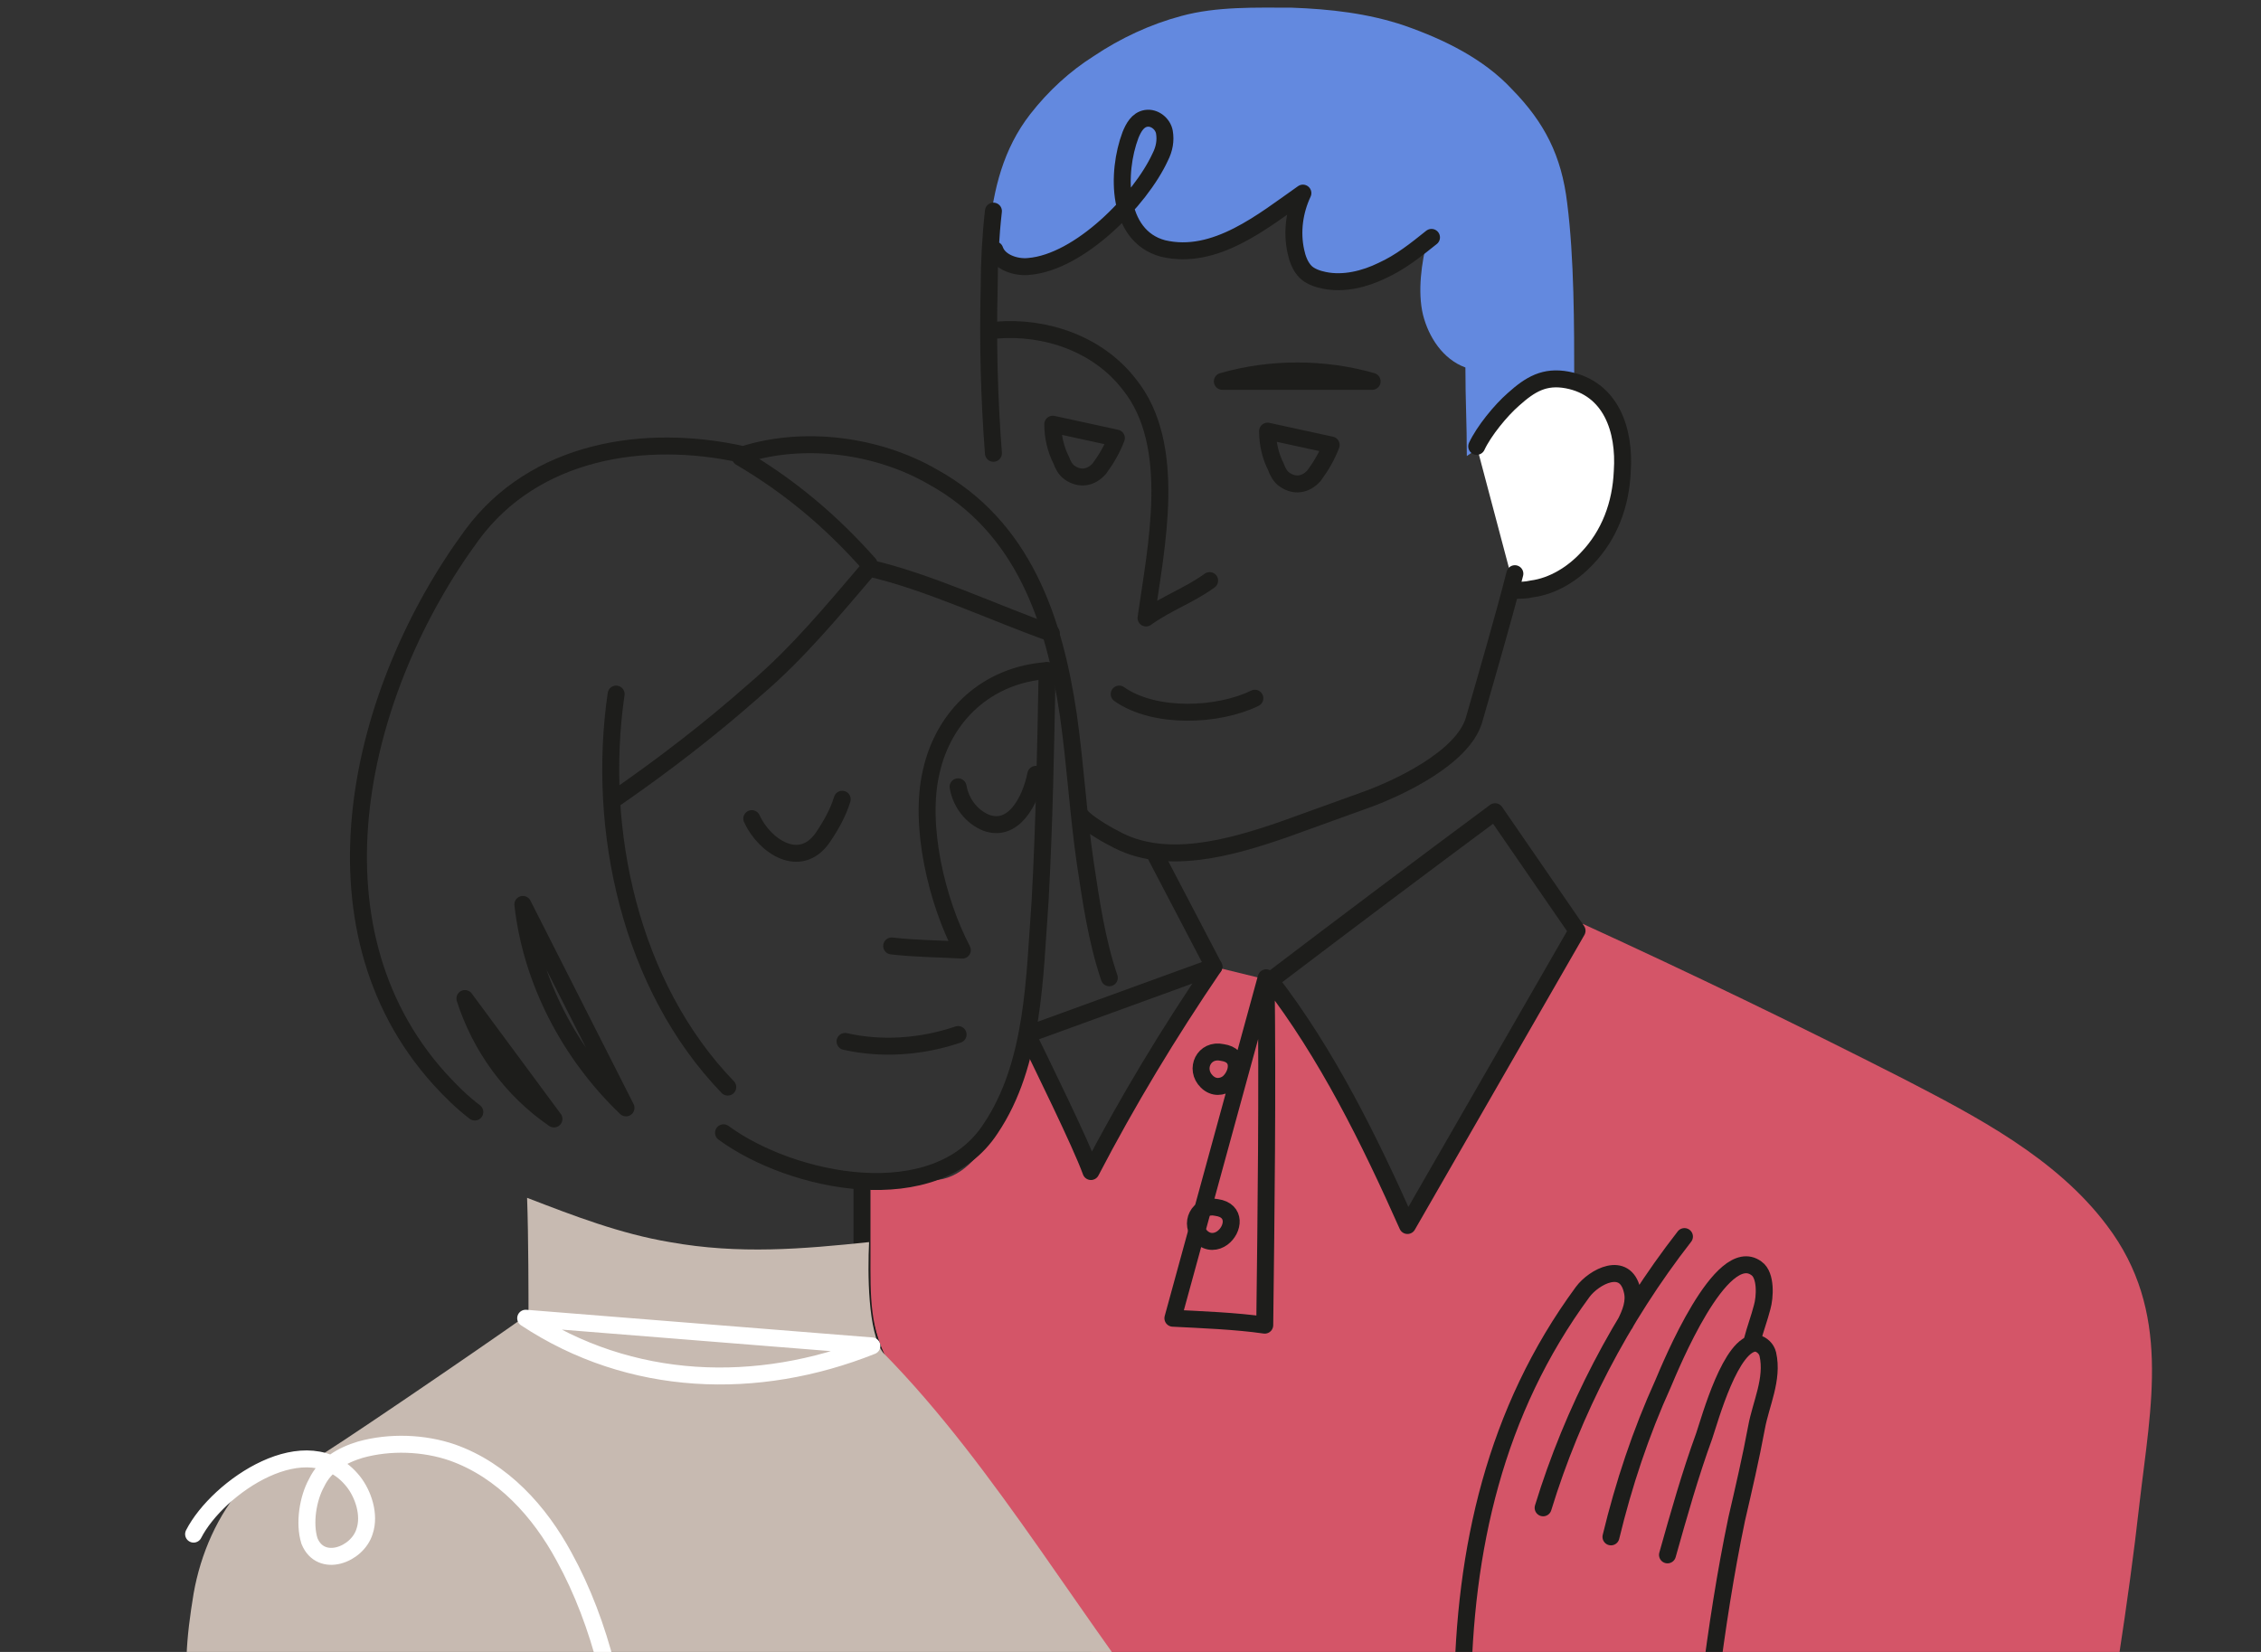 <?xml version="1.0" encoding="UTF-8"?> <svg xmlns="http://www.w3.org/2000/svg" width="260" height="190" viewBox="0 0 260 190" fill="none"><rect x="0" y="0" width="260" height="190" fill="#333333" stroke="none"/> <g clip-path="url(#clip0_30_24)"> <path d="M137.312 206.532C132.6 199.847 127.725 193.162 123.012 186.477C117.812 179.155 112.612 171.992 107.575 164.67C105.95 162.283 103.837 159.895 102.375 157.349C99.125 150.981 99.125 142.545 99.125 135.86C99.125 136.337 106.925 135.86 107.9 135.7C113.912 134.905 116.675 124.558 118.137 118.988C119.6 122.012 124.312 131.562 125.45 134.746C129.675 126.628 134.387 118.828 139.587 111.188L146.087 112.779C152.587 121.217 157.462 131.085 161.85 140.954L181.35 107.05L182 106.254C194.429 111.944 206.728 117.887 218.887 124.081C227.175 128.378 236.437 133.154 242.287 140.954C249.762 150.822 247.325 161.646 246.025 172.948C244.725 184.566 242.775 196.345 240.825 207.805" fill="#D45568"></path> <path d="M70.85 91.77C76.375 87.949 81.737 83.81 86.775 79.353C91.812 75.056 95.713 70.281 99.938 65.347C106.437 66.779 114.563 70.599 120.9 72.828M70.85 79.831C68.575 95.43 72.475 113.416 83.688 125.035M85.15 52.613C90.838 55.956 95.55 59.935 99.938 64.868M60.125 104.025C61.1 112.78 65.487 121.216 71.987 127.424L60.125 104.025ZM53.462 114.849C55.25 120.421 58.825 125.355 63.7 128.698L53.462 114.849Z" stroke="#1D1D1B" stroke-width="1.95" stroke-miterlimit="10" stroke-linecap="round" stroke-linejoin="round"></path> <path d="M181.025 43.859C181.025 37.492 181.025 29.692 180.212 23.326C179.562 17.913 177.613 14.093 173.875 10.273C170.625 6.771 166.075 4.543 161.525 2.951C157.3 1.519 152.912 1.041 148.525 0.882C144.462 0.882 139.912 0.723 135.85 1.837C132.275 2.792 128.863 4.384 125.775 6.453C123.013 8.204 120.575 10.432 118.462 13.139C115.375 17.118 114.237 21.734 113.75 26.668L114.075 28.897C114.563 30.329 116.512 30.965 117.975 30.806C120.087 30.647 122.037 29.692 123.825 28.578C126.262 26.987 128.375 25.236 130 22.849C129.837 24.758 130.163 26.827 131.625 28.101C132.275 28.578 133.088 28.897 133.9 28.897C139.75 29.692 144.95 25.554 149.337 22.529C148.362 24.599 148.037 26.986 148.525 29.215C148.687 30.011 149.013 30.965 149.663 31.602C150.15 32.08 150.962 32.397 151.775 32.558C154.05 33.035 156.487 32.399 158.437 31.444C160.55 30.488 162.337 29.056 164.125 27.624C163.475 30.17 162.987 33.514 163.638 36.219C164.287 38.765 165.912 41.313 168.512 42.267C168.512 46.246 168.675 48.475 168.675 52.454" fill="#6389DF"></path> <path d="M174.201 67.893C174.851 67.893 175.501 67.893 176.151 67.734C178.589 67.416 180.864 65.984 182.489 64.233C185.089 61.526 186.389 58.025 186.551 54.205C186.876 49.43 185.251 44.655 180.214 43.7C177.614 43.221 175.989 44.177 174.039 45.928C172.576 47.201 170.626 49.589 169.814 51.339" fill="white"></path> <path d="M174.201 67.893C174.851 67.893 175.501 67.893 176.151 67.734C178.589 67.416 180.864 65.984 182.489 64.233C185.089 61.526 186.389 58.025 186.551 54.205C186.876 49.43 185.251 44.655 180.214 43.7C177.614 43.221 175.989 44.177 174.039 45.928C172.576 47.201 170.626 49.589 169.814 51.339" stroke="#1D1D1B" stroke-width="1.95" stroke-miterlimit="10" stroke-linecap="round" stroke-linejoin="round"></path> <path d="M174.2 65.984C172.9 71.078 170.95 77.762 169.487 82.856C168.187 87.154 160.875 90.655 156.812 92.088L147.55 95.43C141.537 97.5 133.9 99.729 128.05 96.386C127.075 95.907 124.962 94.634 124.312 93.839M114.562 37.969C120.25 37.492 126.263 39.56 129.837 44.178C135.525 51.18 132.925 62.959 131.787 71.077C134.225 69.326 136.662 68.531 139.1 66.779" stroke="#1D1D1B" stroke-width="1.95" stroke-miterlimit="10" stroke-linecap="round" stroke-linejoin="round"></path> <path d="M128.7 79.831C132.762 82.696 140.075 82.378 144.3 80.308M168.187 194.913C168.35 178.2 171.925 162.283 182 148.593C183.3 146.843 186.875 144.933 187.687 148.434C188.012 149.708 187.525 150.981 186.875 152.254M193.7 142.227C186.387 151.618 180.862 162.283 177.45 173.425M201.5 154.165C201.825 152.891 202.312 151.618 202.637 150.345C202.962 149.231 203.125 146.684 201.987 145.888C197.925 142.863 192.075 157.189 191.262 159.099C188.662 164.829 186.712 170.719 185.25 176.766M121.062 48.792C121.062 50.225 121.387 51.659 122.037 52.932C122.2 53.41 122.525 54.047 123.012 54.365C124.15 55.161 125.451 55.001 126.426 53.888C127.239 52.773 127.889 51.659 128.376 50.384L121.062 48.792ZM145.762 49.589C145.762 51.021 146.087 52.454 146.737 53.728C146.9 54.206 147.225 54.842 147.712 55.161C148.85 55.956 150.15 55.798 151.125 54.683C151.937 53.569 152.587 52.454 153.075 51.18L145.762 49.589ZM140.562 43.863C146.087 42.266 152.262 42.266 157.787 43.863H140.562Z" stroke="#1D1D1B" stroke-width="1.95" stroke-miterlimit="10" stroke-linecap="round" stroke-linejoin="round"></path> <path d="M196.625 193.64C197.438 187.272 198.413 180.906 199.713 174.698C200.525 171.196 201.337 167.694 201.987 164.192C202.475 161.487 203.937 158.622 203.287 155.756C203.215 155.451 203.055 155.171 202.826 154.946C202.597 154.721 202.306 154.561 201.987 154.483C199.062 154.324 196.625 163.237 195.975 165.148C194.35 169.605 193.05 174.221 191.75 178.836M171.925 93.361C163.272 99.785 154.659 106.258 146.087 112.779C152.587 121.217 157.462 131.085 161.85 140.954L181.35 107.051L171.925 93.361ZM118.137 118.988C119.6 122.012 124.312 131.562 125.451 134.746C129.676 126.628 134.389 118.828 139.589 111.188L118.137 118.988ZM134.875 151.618C137.962 151.777 142.187 151.936 145.437 152.415C145.6 139.043 145.762 125.832 145.6 112.462L134.875 151.618ZM141.212 124.559C140.562 125.038 139.587 125.197 138.775 124.4C137.312 122.968 138.45 120.579 140.562 121.057C142.837 121.376 142.35 123.605 141.212 124.559Z" stroke="#1D1D1B" stroke-width="1.95" stroke-miterlimit="10" stroke-linecap="round" stroke-linejoin="round"></path> <path d="M54.6 127.901C53.138 126.787 51.837 125.514 50.538 124.081C34.612 106.413 41.275 79.195 54.275 61.527C61.425 51.817 74.1 49.747 85.475 52.295C92.463 50.066 100.913 51.18 107.25 54.841C117.65 60.571 121.225 71.236 122.85 82.219C123.663 87.949 123.988 93.678 124.8 99.25C125.45 103.549 126.1 108.164 127.563 112.462M140.563 142.387C139.913 142.865 138.938 143.024 138.125 142.228C136.663 140.795 137.8 138.407 139.913 138.884C142.188 139.202 141.863 141.431 140.563 142.387Z" stroke="#1D1D1B" stroke-width="1.95" stroke-miterlimit="10" stroke-linecap="round" stroke-linejoin="round"></path> <path d="M120.413 77.126C120.25 86.039 120.088 94.793 119.6 103.707C118.95 112.303 118.95 122.33 113.912 129.812C107.575 139.521 91 136.019 83.2 130.289" stroke="#1D1D1B" stroke-width="1.95" stroke-miterlimit="10" stroke-linecap="round" stroke-linejoin="round"></path> <path d="M120.412 77.126C113.587 77.603 108.55 82.219 107.087 88.746C105.625 94.953 107.737 103.708 110.662 109.277C107.9 109.119 105.3 109.119 102.537 108.801M97.175 119.783C101.4 120.738 105.95 120.42 110.175 118.988M86.45 94.157C87.912 97.342 91.975 100.048 94.575 96.386C95.55 94.954 96.362 93.52 96.85 91.928" stroke="#1D1D1B" stroke-width="1.95" stroke-miterlimit="10" stroke-linecap="round" stroke-linejoin="round"></path> <path d="M110.175 90.496C110.5 92.406 111.8 93.999 113.425 94.635C116.512 95.751 118.462 92.247 119.112 89.064M99.125 135.86V144.297C99.125 148.913 98.963 153.369 101.562 157.508" stroke="#1D1D1B" stroke-width="1.95" stroke-miterlimit="10" stroke-linecap="round" stroke-linejoin="round"></path> <path d="M101.562 155.597C99.775 153.21 99.775 146.365 99.938 142.863C92.3 143.659 84.987 144.296 77.025 142.863C71.338 141.909 65.975 139.839 60.612 137.77C60.775 142.227 60.775 149.39 60.775 151.14C55.413 154.961 37.212 167.376 36.075 167.853C34.775 168.171 33.312 167.694 31.85 168.171C30.387 168.65 29.087 169.605 28.113 170.719C25.025 174.221 23.075 178.677 22.262 183.293C21.45 188.228 20.962 192.844 22.1 197.937L136.825 201.917C124.637 186.954 114.725 168.968 101.562 155.597Z" fill="#C7BAB1"></path> <path d="M71.987 205.1C71.175 196.186 69.225 186.954 64.838 178.995C62.075 173.902 57.85 169.127 52 167.058C48.75 165.944 44.85 165.785 41.438 166.739C39.325 167.376 37.375 168.491 36.4 170.559C35.425 172.311 34.938 175.175 35.587 177.245C36.888 180.429 41.112 178.836 41.925 176.13C42.575 174.221 41.763 171.832 40.625 170.4C35.425 163.874 25.025 171.037 22.262 176.449M60.45 151.618C72.475 159.579 87.1 160.056 100.262 154.803L60.45 151.618Z" stroke="white" stroke-width="1.95" stroke-miterlimit="10" stroke-linecap="round" stroke-linejoin="round"></path> <path d="M114.237 52.135C113.75 45.78 113.588 39.406 113.75 33.036C113.75 30.171 113.912 27.146 114.237 24.281M114.4 28.738C114.887 30.17 116.837 30.806 118.3 30.647C124.15 30.17 131.137 23.007 133.412 18.072C133.9 17.117 134.062 16.162 133.9 15.207C133.737 14.252 132.762 13.456 131.787 13.616C130.812 13.774 130.325 14.73 130 15.525C128.375 19.823 128.375 27.145 133.737 28.577C139.75 30.009 145.275 25.395 149.825 22.211C148.85 24.28 148.525 26.668 149.012 28.897C149.175 29.692 149.5 30.647 150.15 31.284C150.637 31.761 151.45 32.079 152.262 32.238C154.537 32.716 156.975 32.079 158.925 31.125C161.037 30.17 162.825 28.738 164.612 27.304M139.587 111.188L132.762 98.136" stroke="#1D1D1B" stroke-width="1.95" stroke-miterlimit="10" stroke-linecap="round" stroke-linejoin="round"></path> </g> <defs> <clipPath id="clip0_30_24"> <rect width="260" height="190" fill="white"></rect> </clipPath> </defs> </svg> 
